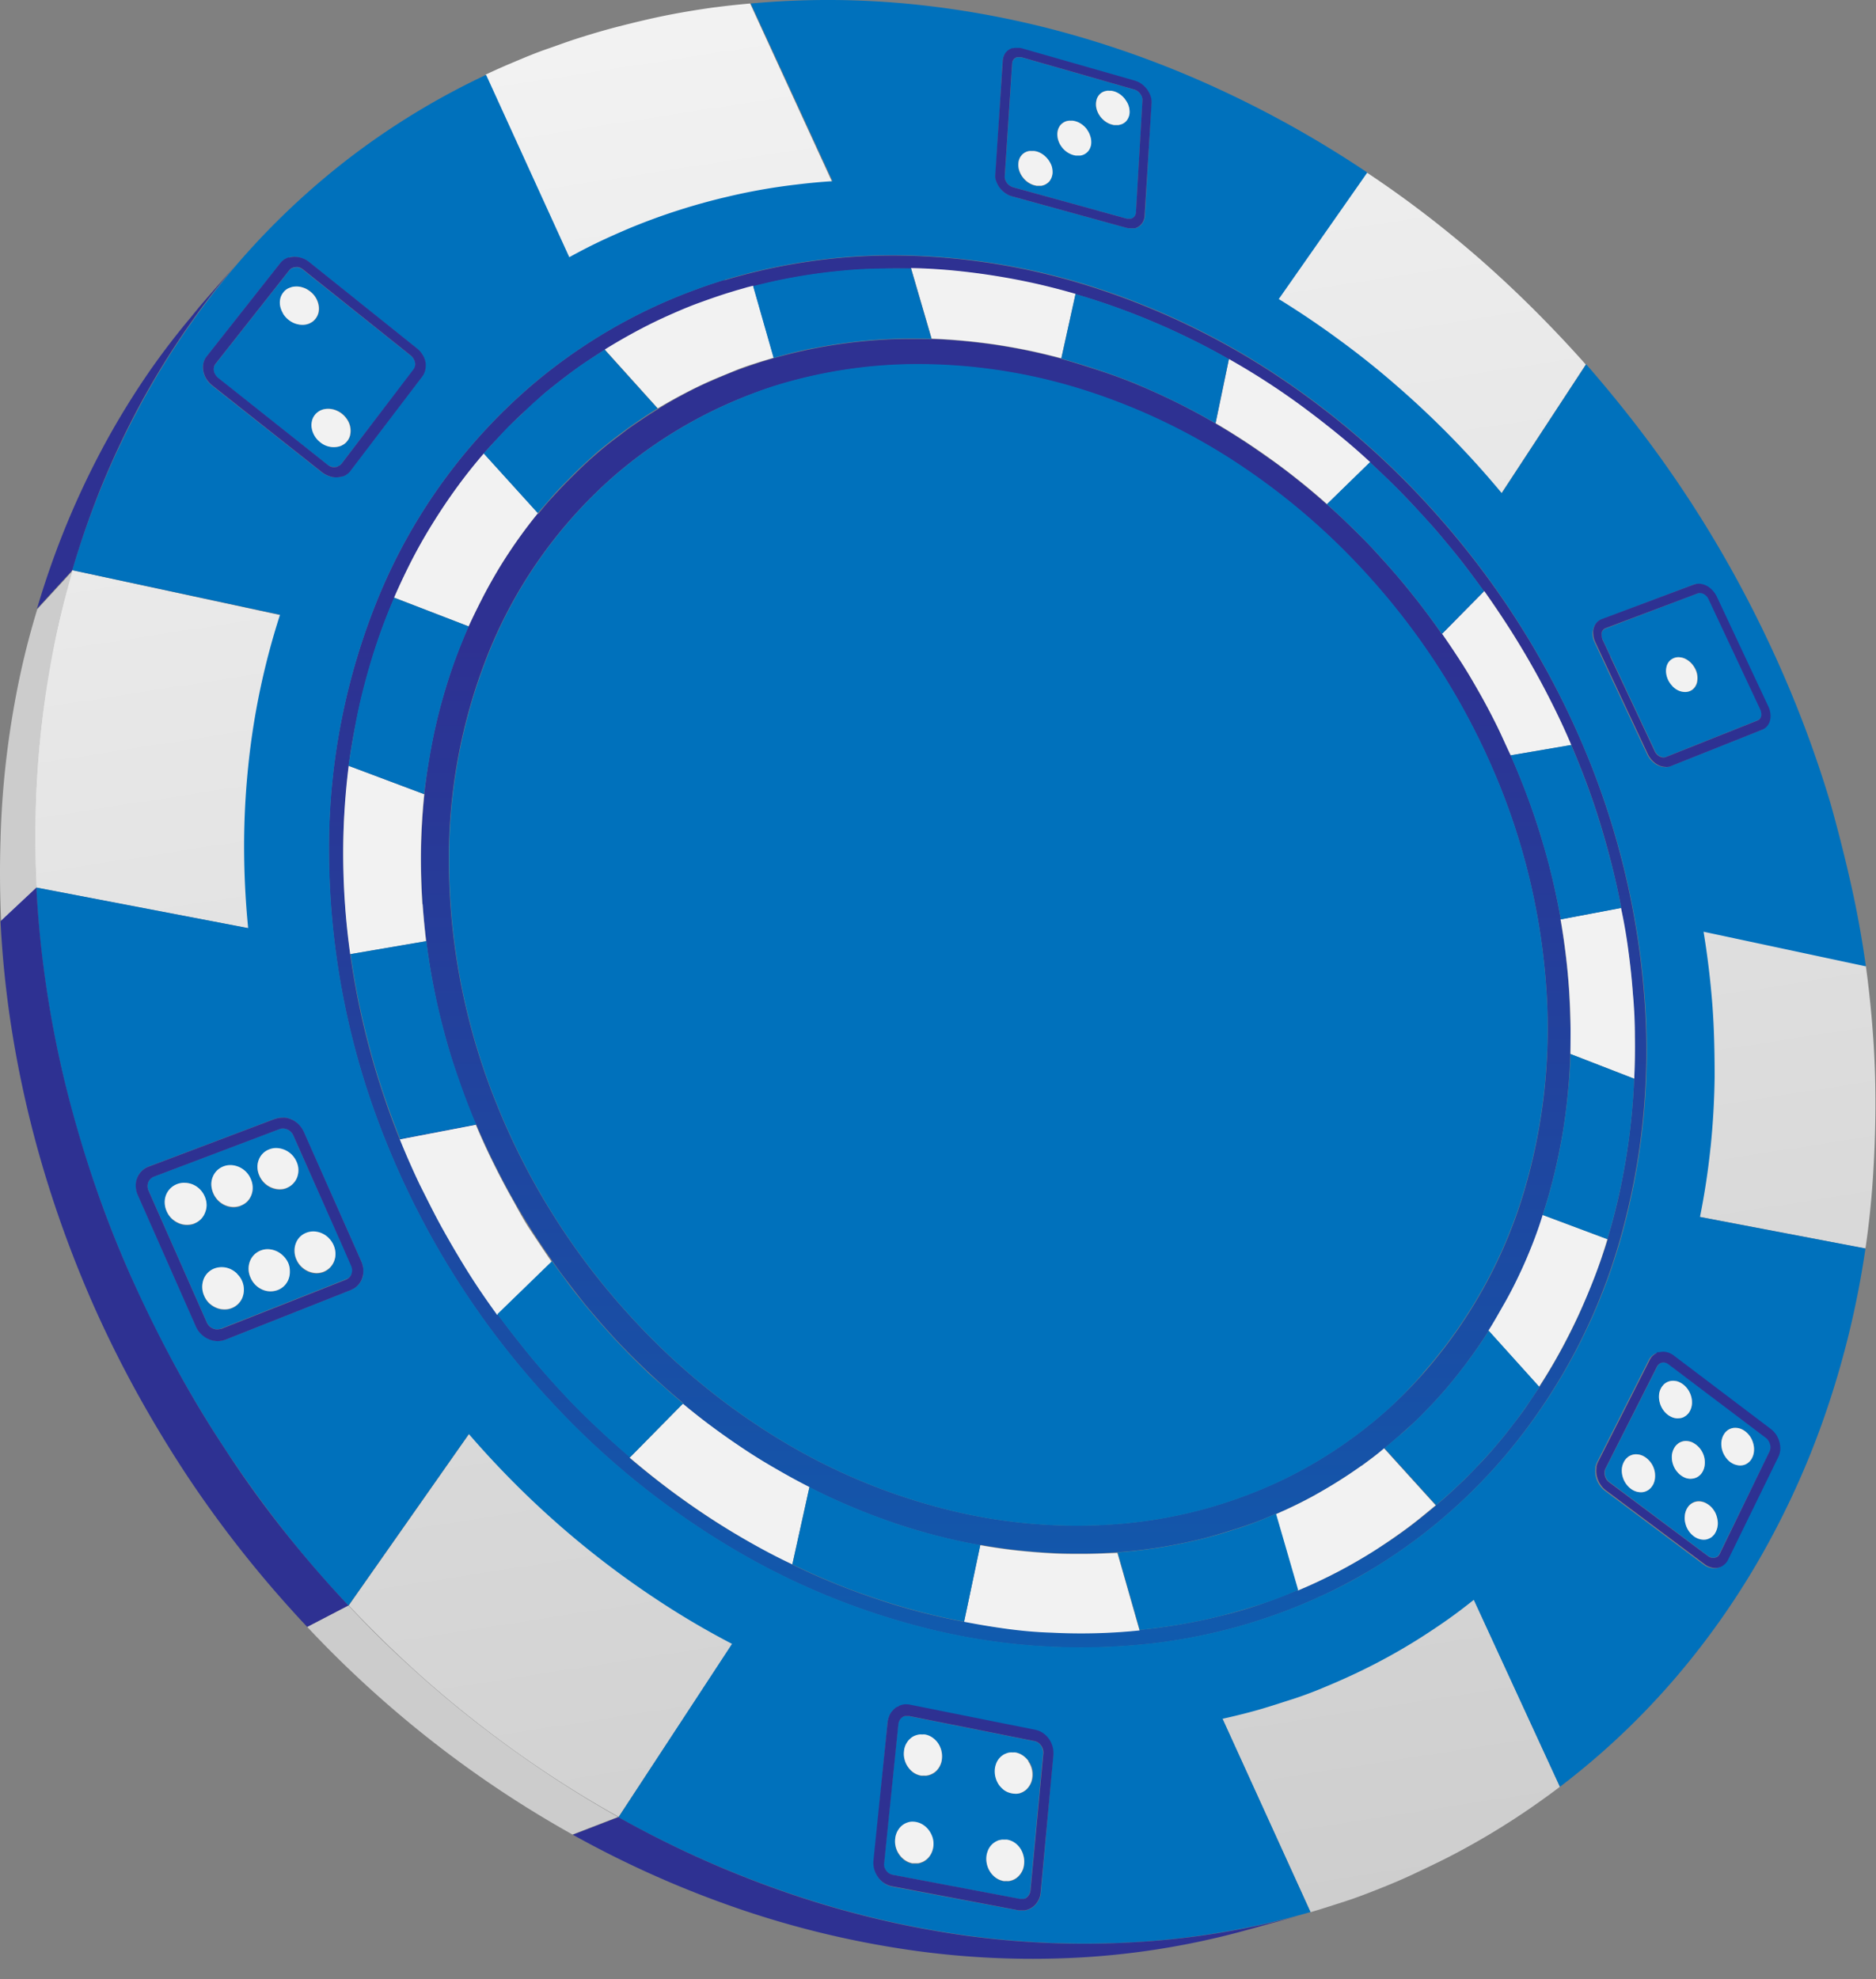<svg xmlns="http://www.w3.org/2000/svg" width="91" height="96" fill="none"><rect width="100%" height="100%" fill="#808080" stroke="none"/><g clip-path="url(#a)"><path d="M71.874 12.641a53.873 53.873 0 0 0-2.724-2.236 51.327 51.327 0 0 0-2.863-2.045l-4.7 6.74 10.888 9.37 4.449-6.788a60.73 60.73 0 0 0-2.455-2.604 57.095 57.095 0 0 0-2.595-2.437Zm18.99 37.683a52.47 52.47 0 0 0-.357-3.477l-8.647-1.858-.086 13.903 8.715 1.663a43.46 43.46 0 0 0 .358-3.368c.076-1.134.118-2.272.125-3.414a46.553 46.553 0 0 0-.107-3.449ZM34.673.354c-.569.079-1.138.167-1.707.27-.57.102-1.135.219-1.704.353a50.85 50.85 0 0 0-1.7.425c-.565.156-1.041.3-1.553.463-.512.163-1.02.354-1.521.527-.502.174-.999.382-1.49.588-.49.205-.973.417-1.449.644l4.424 9.71 12.71-3.813L36.386.17c-.563.05-1.13.11-1.7.184h-.014Zm24.26 82.223 4.638 10.17c.57-.166 1.138-.353 1.7-.534.562-.18 1.117-.4 1.672-.619.555-.22 1.099-.45 1.643-.707.544-.259 1.073-.506 1.61-.779a36.318 36.318 0 0 0 4.188-2.512c.44-.307.866-.615 1.285-.933l-4.574-9.941-12.162 5.855ZM2.599 31.323a45.22 45.22 0 0 0-.597 3.793 47.074 47.074 0 0 0-.287 3.92 48.58 48.58 0 0 0 .04 4.015l11.263 2.154 1.4-15.194L3.5 27.655a49.315 49.315 0 0 0-.902 3.668Zm14.317 46.545a55.479 55.479 0 0 0 3.032 2.993 52.844 52.844 0 0 0 3.22 2.717A53.736 53.736 0 0 0 26.527 86a51.724 51.724 0 0 0 3.483 2.123l6.045-9.198-12.807-10.082-6.331 9.024Z" fill="url(#b)"/><path d="M.896 33.131a44.423 44.423 0 0 0-.598 3.74 42.718 42.718 0 0 0-.272 3.873 48.672 48.672 0 0 0 .032 3.955l1.714-1.63a48.586 48.586 0 0 1-.039-4.016c.043-1.323.136-2.628.286-3.92.15-1.29.358-2.55.598-3.792s.555-2.459.902-3.654l-1.71 1.86a38.46 38.46 0 0 0-.913 3.584Zm25.616 52.87a57.378 57.378 0 0 1-3.358-2.423 53.82 53.82 0 0 1-3.221-2.717 48.097 48.097 0 0 1-3.032-2.993l-2 1.04a52.816 52.816 0 0 0 2.981 2.94 54.25 54.25 0 0 0 3.157 2.664 52.9 52.9 0 0 0 6.732 4.468l2.209-.853a55.101 55.101 0 0 1-3.468-2.126Z" fill="url(#c)"/><path d="M62.443 73.191c.419-.194.834-.403 1.242-.622.408-.22.809-.453 1.206-.708a23.196 23.196 0 0 0 2.28-1.624L69.676 73c-.43.368-.87.722-1.32 1.062-.451.34-.918.661-1.4.965-.472.308-.952.595-1.432.867s-.984.53-1.489.768l-.264.124-.265.12c-.09.039-.18.081-.269.117l-.268.116-1.074-3.7.14-.06.136-.064.14-.06.135-.064h-.003Zm-7.155 5.873c-.69.07-1.389.113-2.09.134-.702.022-1.414 0-2.126-.024a25.938 25.938 0 0 1-2.148-.177 22.677 22.677 0 0 1-2.147-.354l.784-3.715a26.94 26.94 0 0 0 5.018.425 24.293 24.293 0 0 0 5.59-.686c.645-.156 1.274-.354 1.897-.549a16.75 16.75 0 0 0 1.836-.707l1.074 3.7c-.605.255-1.217.485-1.843.708a19.97 19.97 0 0 1-1.897.552 27.186 27.186 0 0 1-3.944.683l-.004.01Zm16.926-14.515c.279-.439.544-.892.79-1.348.248-.456.484-.92.717-1.39.232-.47.422-.945.612-1.415.19-.47.358-.966.522-1.458l3.136 1.175a31.883 31.883 0 0 1-.655 1.857 39.61 39.61 0 0 1-.76 1.822 25.614 25.614 0 0 1-.89 1.769c-.32.577-.659 1.15-1.017 1.715-.168.266-.358.531-.526.79-.168.258-.358.52-.555.774-.197.255-.386.506-.587.757-.2.251-.408.495-.619.74a17.55 17.55 0 0 1-.648.707c-.222.23-.44.46-.665.683-.226.223-.459.438-.691.654-.233.216-.47.421-.716.626l-2.506-2.763c.244-.198.484-.4.716-.608.233-.209.473-.421.716-.64.244-.22.455-.446.677-.676a20.847 20.847 0 0 0 1.281-1.447 23.698 23.698 0 0 0 1.142-1.532c.179-.261.358-.523.522-.792h.004ZM38.43 75.869a36.445 36.445 0 0 1-4.044-2.274 37.905 37.905 0 0 1-3.851-2.894l2.58-2.618c.492.406.987.795 1.485 1.167.5.373 1.006.727 1.522 1.062.511.353 1.03.658 1.553.962.523.304 1.049.59 1.578.86.677.353 1.36.661 2.048.951a29.763 29.763 0 0 0 4.148 1.408c.694.18 1.392.33 2.09.453l-.784 3.715a30.797 30.797 0 0 1-4.191-1.09 35.917 35.917 0 0 1-2.08-.768 32.37 32.37 0 0 1-2.061-.92l.007-.014ZM76.172 51.12c.022-.541.025-1.082 0-1.627-.025-.545-.035-1.086-.075-1.631a32.068 32.068 0 0 0-.404-3.269l2.931-.555c.136.69.255 1.382.358 2.073a35.495 35.495 0 0 1 .315 4.146c.01.69 0 1.38-.029 2.062a32.133 32.133 0 0 1-.79 5.88 28.64 28.64 0 0 1-.509 1.903l-3.139-1.174c.205-.625.387-1.26.544-1.904.158-.64.29-1.284.405-1.938.114-.655.2-1.31.264-1.97.065-.662.111-1.327.13-1.996ZM24.128 63.739a62.96 62.96 0 0 1-1.392-2.045 46.936 46.936 0 0 1-1.253-2.123 35.043 35.043 0 0 1-1.113-2.154c-.347-.74-.67-1.458-.967-2.197l3.687-.707c.24.57.497 1.139.773 1.701.276.563.566 1.125.87 1.677a33.549 33.549 0 0 0 2.043 3.244c.222.322.451.637.688.948.236.312.476.623.716.93.24.308.497.609.758.91a31.635 31.635 0 0 0 1.61 1.751c.277.28.56.555.842.824a37.912 37.912 0 0 0 1.736 1.542l-2.58 2.618a43.595 43.595 0 0 1-2.581-2.395c-.28-.283-.552-.573-.823-.866a37.874 37.874 0 0 1-1.572-1.808 59.5 59.5 0 0 1-.737-.93c-.243-.312-.473-.63-.716-.949l.01.029ZM73.27 36.594a36.217 36.217 0 0 0-2.38-4.464 26.82 26.82 0 0 0-.949-1.415l2.044-2.07c.426.595.834 1.2 1.22 1.808a39.919 39.919 0 0 1 2.115 3.736c.316.637.613 1.273.888 1.92.276.648.537 1.295.777 1.946s.462 1.31.662 1.97c.2.663.386 1.324.551 1.99.165.664.315 1.33.44 1.998l-2.93.555a35.557 35.557 0 0 0-.42-2.016 30.595 30.595 0 0 0-.547-1.999 34.048 34.048 0 0 0-.673-1.985 36.847 36.847 0 0 0-.798-1.956v-.018Zm-56.272 9.69a35.376 35.376 0 0 1-.34-4.62c-.007-.764 0-1.521.057-2.275.058-.753.115-1.5.208-2.24l3.665 1.377a31.27 31.27 0 0 0-.132 1.769 29.419 29.419 0 0 0-.029 1.769c.007.587.032 1.192.072 1.793a34.979 34.979 0 0 0 .537 4.044c.143.746.322 1.493.522 2.235a34.508 34.508 0 0 0 1.525 4.426l-3.687.708a35.536 35.536 0 0 1-.816-2.222 36.37 36.37 0 0 1-.673-2.24 38.03 38.03 0 0 1-.916-4.507l.007-.017Zm47.363-21.817a31.412 31.412 0 0 0-1.3-1.1c-.44-.354-.887-.707-1.338-1.019-.45-.311-.905-.64-1.367-.94a33.426 33.426 0 0 0-1.4-.867l.648-3.114c.602.342 1.198.703 1.79 1.083.592.38 1.17.778 1.736 1.196.573.417 1.136.853 1.69 1.309.55.452 1.098.927 1.635 1.415a45.588 45.588 0 0 1 1.493 1.44c.243.247.486.498.715.753.23.255.476.517.716.782s.465.53.69.803c.226.272.448.541.667.814.218.272.43.548.637.827.207.28.415.56.615.839l-2.043 2.07a41.43 41.43 0 0 0-.609-.85 28.69 28.69 0 0 0-.637-.835c-.218-.276-.44-.552-.666-.824a29.638 29.638 0 0 0-.694-.806c-.236-.266-.48-.531-.716-.79a20.992 20.992 0 0 0-.737-.756 50.88 50.88 0 0 0-.748-.73c-.25-.236-.512-.47-.77-.707l-.007.007Zm-2.498 47.469a22.636 22.636 0 0 1-7.556 1.973c-2.736.223-5.49.007-8.157-.64a29.294 29.294 0 0 1-8.12-3.322 32.845 32.845 0 0 1-7.37-6.014 34.069 34.069 0 0 1-6.586-10.418 31.694 31.694 0 0 1-2.298-11.32 26.834 26.834 0 0 1 1.951-10.614 22.682 22.682 0 0 1 6.006-8.45 22.272 22.272 0 0 1 3.722-2.619 21.797 21.797 0 0 1 4.062-1.765 23.394 23.394 0 0 1 7.567-1.061c2.613.058 5.202.499 7.684 1.309a30.081 30.081 0 0 1 7.32 3.537 33.084 33.084 0 0 1 6.503 5.66 34.125 34.125 0 0 1 5.927 9.365 32.146 32.146 0 0 1 2.477 10.21 27.808 27.808 0 0 1-1.074 10.057 23.48 23.48 0 0 1-4.893 8.809 21.162 21.162 0 0 1-3.336 3.042 21.527 21.527 0 0 1-3.815 2.257l-.014.004Zm-42.746-42.94c.277-.64.574-1.266.891-1.879a27.753 27.753 0 0 1 2.18-3.502c.404-.556.83-1.09 1.281-1.61l2.624 2.894a22.84 22.84 0 0 0-.974 1.28c-.311.44-.605.889-.887 1.348-.283.46-.544.927-.795 1.415-.25.489-.487.966-.716 1.458a23.085 23.085 0 0 0-.766 1.935 30.42 30.42 0 0 0-.612 2.006 27.16 27.16 0 0 0-.458 2.073 31.21 31.21 0 0 0-.308 2.123l-3.665-1.377c.091-.707.21-1.415.358-2.122a31.223 31.223 0 0 1 1.099-4.086 27.67 27.67 0 0 1 .755-1.942l-.007-.015Zm32.363-11.6a30.438 30.438 0 0 0-1.564-.375 29.727 29.727 0 0 0-1.572-.283 26.578 26.578 0 0 0-1.574-.191 26.286 26.286 0 0 0-1.579-.103l-.998-3.424c.669 0 1.335.053 2.004.113.67.06 1.335.145 2 .25a32.494 32.494 0 0 1 5.877 1.503 34.925 34.925 0 0 1 5.538 2.541l-.648 3.114a31.367 31.367 0 0 0-3.68-1.837 23.924 23.924 0 0 0-1.89-.707c-.633-.205-1.274-.414-1.914-.587v-.014Zm-22.14-.404a26.002 26.002 0 0 1 2.985-1.606 25.486 25.486 0 0 1 3.124-1.181l.268-.082.272-.078.272-.077.276-.071a24.786 24.786 0 0 1 1.882-.418 32.255 32.255 0 0 1 1.912-.283 29.418 29.418 0 0 1 3.862-.163l.998 3.425a29.593 29.593 0 0 0-1.94 0 25.207 25.207 0 0 0-3.837.46c-.633.127-1.26.28-1.882.456l-.14.043-.143.042-.143.043-.143.042c-.437.142-.87.29-1.303.453-.433.163-.855.354-1.278.534-.422.18-.837.393-1.249.612-.412.22-.823.45-1.224.708a23.01 23.01 0 0 0-.798.513c-.262.177-.53.353-.788.552-.257.198-.515.385-.77.587a19.884 19.884 0 0 0-1.467 1.288c-.225.226-.465.456-.69.69-.226.233-.448.473-.663.707-.214.233-.425.492-.63.743l-2.634-2.937c.211-.244.43-.484.648-.707.218-.223.447-.474.677-.707.229-.234.461-.457.715-.68.255-.223.484-.438.716-.654.233-.216.501-.421.755-.623a23.43 23.43 0 0 1 1.557-1.139c.265-.177.53-.354.799-.52l.003.028Zm5.8-3.42c-.837.259-1.662.557-2.476.894a26.032 26.032 0 0 0-6.908 4.252 27.17 27.17 0 0 0-7.337 10.097 32.096 32.096 0 0 0-2.462 12.775 37.904 37.904 0 0 0 2.727 13.694 40.787 40.787 0 0 0 7.974 12.626 39.173 39.173 0 0 0 8.948 7.245 35.037 35.037 0 0 0 9.832 3.948 30.71 30.71 0 0 0 9.84.675 27.018 27.018 0 0 0 9.047-2.476c.8-.382 1.58-.803 2.341-1.263a26.094 26.094 0 0 0 4.26-3.244 26.307 26.307 0 0 0 1.896-1.97 28.256 28.256 0 0 0 5.727-10.589 33.52 33.52 0 0 0 1.202-11.992 38.575 38.575 0 0 0-2.967-12.099 40.966 40.966 0 0 0-7.03-11.108 39.778 39.778 0 0 0-7.705-6.743 36.088 36.088 0 0 0-8.687-4.245 32.166 32.166 0 0 0-9.155-1.641 28.314 28.314 0 0 0-9.063 1.188" fill="url(#d)"/><path d="M36.132 70.312a36.777 36.777 0 0 1-1.52-1.061 29.78 29.78 0 0 1-1.486-1.168l-2.58 2.618c.622.53 1.254 1.038 1.896 1.521a39.69 39.69 0 0 0 1.954 1.373c.663.435 1.325.838 1.998 1.22.672.382 1.352.74 2.04 1.061l.83-3.75a31.232 31.232 0 0 1-1.578-.86 26.465 26.465 0 0 1-1.554-.954Zm16.436 5.059c-.551 0-1.106 0-1.661-.036a33.758 33.758 0 0 1-1.675-.141 25.103 25.103 0 0 1-1.682-.248l-.784 3.715c.716.139 1.432.257 2.147.353a20.61 20.61 0 0 0 2.148.177 27.847 27.847 0 0 0 4.216-.11l-1.074-3.76c-.537.021-1.084.046-1.635.05Zm11.81-50.921 2.088-2.034A32.16 32.16 0 0 0 64.83 21a48.045 48.045 0 0 0-1.69-1.308 35.258 35.258 0 0 0-3.526-2.278l-.647 3.112a34.695 34.695 0 0 1 4.105 2.827c.44.354.87.715 1.296 1.097h.01ZM24.723 57.934a39.358 39.358 0 0 1-.87-1.677 32.78 32.78 0 0 1-.773-1.702l-3.686.708c.298.738.62 1.47.966 2.197.358.707.716 1.443 1.113 2.154.397.711.809 1.415 1.253 2.123.444.707.905 1.372 1.392 2.044l2.642-2.575c-.358-.527-.716-1.062-1.074-1.603-.358-.541-.644-1.118-.963-1.67Zm41.318 13.16c-.38.27-.766.529-1.16.774-.397.248-.798.481-1.206.708a19.4 19.4 0 0 1-1.242.623l-.136.063-.14.06-.136.064-.14.06 1.074 3.7.269-.116c.09-.036.179-.078.268-.117l.265-.12.265-.124a23.591 23.591 0 0 0 1.489-.768c.487-.272.966-.559 1.432-.867a30.08 30.08 0 0 0 1.378-.962c.45-.336.89-.707 1.32-1.061l-2.505-2.763c-.33.294-.705.566-1.085.846h-.01Zm-45.552-27.24c-.04-.602-.065-1.2-.072-1.794-.007-.594 0-1.185.029-1.769.029-.583.071-1.174.132-1.769l-3.665-1.376a34.286 34.286 0 0 0-.265 4.514 35.306 35.306 0 0 0 .34 4.62l3.68-.63a43.24 43.24 0 0 1-.169-1.8l-.01.004ZM48.344 16.72c.526.081 1.049.173 1.572.283.522.11 1.045.237 1.564.375l.694-3.124a33.35 33.35 0 0 0-1.98-.51 33.085 33.085 0 0 0-3.997-.629 27.246 27.246 0 0 0-2.005-.113l1 3.424c.525.018 1.051.053 1.578.103.526.05 1.048.113 1.574.19Zm25.974 43.665c-.19.481-.394.959-.612 1.415a18.9 18.9 0 0 1-.716 1.39c-.264.457-.511.91-.79 1.348l2.455 2.724c.365-.559.706-1.13 1.023-1.712a30.18 30.18 0 0 0 .892-1.769c.272-.59.527-1.193.766-1.811.238-.618.45-1.24.633-1.868l-3.139-1.174c-.15.491-.322.98-.512 1.457ZM73.28 36.637l2.939-.502a32.551 32.551 0 0 0-.888-1.921 39.92 39.92 0 0 0-2.115-3.736 50.112 50.112 0 0 0-1.22-1.808l-2.044 2.07c.329.474.648.951.948 1.415.3.463.594.972.873 1.464.28.492.54.987.791 1.49.251.502.477 1.036.716 1.528Zm6.024 13.62c0-.689-.032-1.38-.097-2.073-.05-.69-.125-1.383-.218-2.073a24.594 24.594 0 0 0-.358-2.073l-2.931.555c.096.545.175 1.09.243 1.634a31.483 31.483 0 0 1 .236 3.266c.011.544 0 1.086 0 1.627l3.093 1.2a32.94 32.94 0 0 0 .032-2.063ZM23.437 28.932c.25-.478.515-.948.795-1.415a24.24 24.24 0 0 1 1.861-2.628l-2.624-2.895a25.003 25.003 0 0 0-1.281 1.61 27.488 27.488 0 0 0-1.153 1.709 24.758 24.758 0 0 0-1.027 1.793 32.44 32.44 0 0 0-.891 1.879l3.615 1.394c.218-.481.454-.955.705-1.447Zm9.696-9.814c.411-.219.827-.42 1.25-.612.421-.19.847-.353 1.277-.534.43-.18.866-.311 1.303-.453l.143-.042.143-.043.143-.042.14-.042-.999-3.492-.276.07-.271.079-.272.077-.269.082c-.533.162-1.074.354-1.578.537-.505.184-1.035.414-1.546.644a22.94 22.94 0 0 0-1.51.75 27.84 27.84 0 0 0-1.476.856l2.57 2.852c.405-.237.813-.47 1.228-.687Z" fill="url(#e)"/><path d="M80.854 66.106a.364.364 0 0 0-.294 0l-.05.028-.043.035-.039.043-.032.053-2.506 4.952a.432.432 0 0 0-.046.174.6.6 0 0 0 .093.354.592.592 0 0 0 .129.137l4.789 3.588a.565.565 0 0 0 .1.056.36.36 0 0 0 .293 0l.05-.028.043-.039a.53.53 0 0 0 .068-.1l2.445-4.98a.5.5 0 0 0 .021-.347.514.514 0 0 0-.075-.17.513.513 0 0 0-.125-.137l-4.724-3.56a.397.397 0 0 0-.097-.06Zm-.655 5.883a.708.708 0 0 1-.064.102.566.566 0 0 1-.161.163.644.644 0 0 1-.472.113.703.703 0 0 1-.201-.053.892.892 0 0 1-.194-.11 1.12 1.12 0 0 1-.433-.955.888.888 0 0 1 .154-.435.96.96 0 0 1 .075-.088l.086-.075a.682.682 0 0 1 .276-.11.797.797 0 0 1 .594.17 1.111 1.111 0 0 1 .394.59c.03.117.04.236.032.355a.881.881 0 0 1-.086.333Zm3.393-2.36a.867.867 0 0 1 .132-.191l.083-.07a.657.657 0 0 1 .272-.11.88.88 0 0 1 .193 0 .679.679 0 0 1 .197.053.932.932 0 0 1 .19.11 1.099 1.099 0 0 1 .39.594c.032.115.044.234.035.353a.86.86 0 0 1-.146.432.603.603 0 0 1-.072.088l-.082.071-.093.057a.65.65 0 0 1-.373.053 1.013 1.013 0 0 1-.196-.053 1.08 1.08 0 0 1-.194-.11 1.031 1.031 0 0 1-.243-.269 1.112 1.112 0 0 1-.183-.679.936.936 0 0 1 .086-.329h.004Zm-.694 3.368a1.092 1.092 0 0 1 .394.594c.031.115.043.235.035.354a.917.917 0 0 1-.15.435.454.454 0 0 1-.075.089.542.542 0 0 1-.176.127.649.649 0 0 1-.182.06.695.695 0 0 1-.194 0 .856.856 0 0 1-.394-.166 1.099 1.099 0 0 1-.393-.595.995.995 0 0 1-.036-.353.855.855 0 0 1 .15-.457.45.45 0 0 1 .076-.088.658.658 0 0 1 .175-.127.644.644 0 0 1 .376-.057.86.86 0 0 1 .2.056.913.913 0 0 1 .19.128h.004Zm-.63-2.933a.99.99 0 0 1 .25.265 1.079 1.079 0 0 1 .179.68.897.897 0 0 1-.086.332.964.964 0 0 1-.06.103.931.931 0 0 1-.158.159.642.642 0 0 1-.469.11.721.721 0 0 1-.2-.053 1.106 1.106 0 0 1-.194-.114 1.164 1.164 0 0 1-.247-.265 1.133 1.133 0 0 1-.182-.683.888.888 0 0 1 .154-.435.582.582 0 0 1 .075-.088l.082-.071a.64.64 0 0 1 .469-.11c.068.01.134.028.197.053a.97.97 0 0 1 .186.117h.004Zm-1.013-3.085a.653.653 0 0 1 .197.053 1.03 1.03 0 0 1 .44.379c.065.1.115.21.147.325.031.115.044.235.035.354a.857.857 0 0 1-.15.432.43.43 0 0 1-.075.085.381.381 0 0 1-.082.07l-.093.057a.638.638 0 0 1-.183.053.591.591 0 0 1-.193 0 .68.68 0 0 1-.197-.053.964.964 0 0 1-.193-.11 1.105 1.105 0 0 1-.394-.598 1.048 1.048 0 0 1-.036-.353.786.786 0 0 1 .09-.326.692.692 0 0 1 .06-.102l.076-.089a.567.567 0 0 1 .086-.07.649.649 0 0 1 .462-.106h.003ZM48.842 8.873c.037.05.081.093.132.128a.576.576 0 0 0 .161.081l5.527 1.525h.218a.303.303 0 0 0 .09-.046.244.244 0 0 0 .067-.067.264.264 0 0 0 .047-.089.257.257 0 0 0 .021-.106l.315-5.42a.472.472 0 0 0-.021-.173.654.654 0 0 0-.211-.283.567.567 0 0 0-.161-.078L49.55 2.778h-.222a.387.387 0 0 0-.158.106.352.352 0 0 0-.05.089.48.48 0 0 0-.021.102l-.358 5.466c-.006.06.002.12.021.177a.564.564 0 0 0 .079.155Zm4.356-4.075a.624.624 0 0 1 .225-.297.628.628 0 0 1 .172-.078l.097-.021a.514.514 0 0 1 .103 0h.111l.111.025c.114.032.22.085.315.155a1.146 1.146 0 0 1 .408.552.95.95 0 0 1 .047.333.595.595 0 0 1-.043.201.642.642 0 0 1-.09.17.562.562 0 0 1-.304.205l-.1.025h-.214a.98.98 0 0 1-.426-.177 1.148 1.148 0 0 1-.409-.552.889.889 0 0 1-.003-.541Zm-1.872 1.458a.774.774 0 0 1 .093-.17.596.596 0 0 1 .14-.128.569.569 0 0 1 .375-.102.546.546 0 0 1 .222.025c.114.031.22.083.315.152.096.07.18.153.25.247s.123.198.158.308a.899.899 0 0 1 .047.336.66.66 0 0 1-.136.375.58.58 0 0 1-.136.127.567.567 0 0 1-.269.103h-.214l-.115-.025a.996.996 0 0 1-.315-.152 1.036 1.036 0 0 1-.25-.247 1.058 1.058 0 0 1-.162-.308.98.98 0 0 1-.046-.354.907.907 0 0 1 .043-.187Zm-1.89 1.471a.558.558 0 0 1 .093-.17.542.542 0 0 1 .14-.13.59.59 0 0 1 .272-.103h.218l.115.021a.985.985 0 0 1 .318.156c.096.07.18.153.25.247.069.095.123.199.162.308a1 1 0 0 1 .046.354.75.75 0 0 1-.14.378.596.596 0 0 1-.139.128.649.649 0 0 1-.272.106h-.218l-.115-.025a1.054 1.054 0 0 1-.569-.403 1.014 1.014 0 0 1-.16-.308.895.895 0 0 1-.044-.336.657.657 0 0 1 .043-.223ZM16.01 22.607c.039.018.08.03.122.038.04.007.081.007.122 0 .04 0 .08-.006.118-.017l.057-.025.054-.028a.506.506 0 0 0 .046-.043l.043-.046 3.497-4.56a.397.397 0 0 0 .072-.159.5.5 0 0 0-.072-.357.59.59 0 0 0-.132-.152L14.7 13.087a.454.454 0 0 0-.114-.075.382.382 0 0 0-.244-.042.408.408 0 0 0-.114.018l-.057.02a.257.257 0 0 0-.054.03l-.05.038-.04.043-3.579 4.542a.41.41 0 0 0-.075.166.51.51 0 0 0 .072.361c.035.06.08.113.136.156l5.311 4.206a.762.762 0 0 0 .118.056Zm-1.073-6.888a.936.936 0 0 1-.466.01 1.026 1.026 0 0 1-.236-.077 1.162 1.162 0 0 1-.49-.443 1.16 1.16 0 0 1-.136-.353.944.944 0 0 1 0-.354.735.735 0 0 1 .146-.312.466.466 0 0 1 .08-.088.612.612 0 0 1 .196-.13l.107-.04a.838.838 0 0 1 .23-.035.933.933 0 0 1 .24.021c.08.02.16.046.236.081a1.222 1.222 0 0 1 .487.439c.065.11.111.229.135.354a.87.87 0 0 1 0 .354.773.773 0 0 1-.225.4.611.611 0 0 1-.093.074l-.1.056a.591.591 0 0 1-.122.043h.01Zm.612 5.724a1.097 1.097 0 0 1-.405-.651.84.84 0 0 1 .143-.669.463.463 0 0 1 .08-.088.94.94 0 0 1 .193-.134l.11-.043a.965.965 0 0 1 .466-.014c.083.017.163.044.24.081.08.037.156.083.225.138.104.084.194.184.265.297a.987.987 0 0 1 .136.354.89.89 0 0 1 0 .354.732.732 0 0 1-.143.318.713.713 0 0 1-.172.163l-.1.056a.82.82 0 0 1-.34.081.928.928 0 0 1-.24-.02 1.022 1.022 0 0 1-.237-.078 1.266 1.266 0 0 1-.232-.145h.01Zm62.578 10.4 1.768 3.76.386.825c.025.057.06.108.104.152a.476.476 0 0 0 .286.149.308.308 0 0 0 .15-.021l4.442-1.77a.308.308 0 0 0 .118-.08.408.408 0 0 0 .065-.131.395.395 0 0 0 0-.16.529.529 0 0 0-.05-.173l-2.506-5.342a.545.545 0 0 0-.232-.251.49.49 0 0 0-.15-.046c-.05-.007-.1 0-.147.018l-4.478 1.712a.314.314 0 0 0-.19.212.473.473 0 0 0 0 .16c.008.06.025.118.05.173l.384.813Zm2.73.492a.587.587 0 0 1 .648-.453c.102.01.2.04.29.089a1.108 1.108 0 0 1 .461.495.97.97 0 0 1 .073.64.662.662 0 0 1-.13.255.54.54 0 0 1-.228.163.601.601 0 0 1-.287.035.777.777 0 0 1-.293-.088 1.061 1.061 0 0 1-.458-.492.996.996 0 0 1-.097-.336.872.872 0 0 1 .01-.308h.011ZM50.493 84.668a.555.555 0 0 0-.136-.139.54.54 0 0 0-.18-.077l-6.084-1.217h-.208l-.061.021a.453.453 0 0 0-.23.258.473.473 0 0 0-.028.128l-.683 6.686a.577.577 0 0 0 0 .209.546.546 0 0 0 .085.183.5.5 0 0 0 .326.216l6.167 1.168h.2l.061-.025a.487.487 0 0 0 .225-.265.472.472 0 0 0 .03-.128l.619-6.63a.667.667 0 0 0-.104-.388Zm-5.218 4.896c-.01.084-.03.167-.058.247a.85.85 0 0 1-.107.212.787.787 0 0 1-.15.174.984.984 0 0 1-.19.127l-.122.046a.693.693 0 0 1-.129.028h-.268a.99.99 0 0 1-.358-.152 1.133 1.133 0 0 1-.44-.626 1.095 1.095 0 0 1-.032-.407.957.957 0 0 1 .164-.46.856.856 0 0 1 .59-.367.952.952 0 0 1 .623.166c.107.073.199.164.272.269a1.164 1.164 0 0 1 .204.743Zm.422-4.246a.87.87 0 0 1-.054.245.91.91 0 0 1-.258.382.82.82 0 0 1-.19.12.858.858 0 0 1-.247.074.813.813 0 0 1-.132 0 .965.965 0 0 1-.136 0 .973.973 0 0 1-.358-.145 1.087 1.087 0 0 1-.268-.272 1.055 1.055 0 0 1-.165-.354 1.048 1.048 0 0 1-.032-.4.922.922 0 0 1 .161-.456.77.77 0 0 1 .15-.17.724.724 0 0 1 .308-.166.719.719 0 0 1 .126-.029.858.858 0 0 1 .136 0 .93.93 0 0 1 .14 0 .89.89 0 0 1 .357.149c.106.073.199.164.272.269.074.109.13.228.165.354.029.124.038.252.025.378v.021Zm3.987 5.095c-.007.085-.024.17-.05.25a.983.983 0 0 1-.258.386.784.784 0 0 1-.43.198.524.524 0 0 1-.128 0 .595.595 0 0 1-.136 0 .928.928 0 0 1-.358-.148 1.107 1.107 0 0 1-.433-.623 1.048 1.048 0 0 1-.036-.4.892.892 0 0 1 .054-.247.855.855 0 0 1 .44-.51.69.69 0 0 1 .118-.049l.129-.025a.813.813 0 0 1 .132 0 .965.965 0 0 1 .136 0c.129.023.25.072.358.145.106.072.197.164.269.27a1.07 1.07 0 0 1 .193.732v.02Zm.358-3.984a.986.986 0 0 1-.254.382 1.018 1.018 0 0 1-.183.12l-.118.047a.723.723 0 0 1-.258.024.856.856 0 0 1-.132-.017.934.934 0 0 1-.358-.145 1.201 1.201 0 0 1-.268-.27 1.17 1.17 0 0 1-.197-.75 1.02 1.02 0 0 1 .157-.456.858.858 0 0 1 .333-.29l.118-.046a.784.784 0 0 1 .126-.024.813.813 0 0 1 .132 0 .882.882 0 0 1 .136 0c.129.023.25.074.358.148a1.114 1.114 0 0 1 .463.745c.025.173.009.35-.048.515l-.007.017ZM16.59 60.346 14.7 56.13l-.47-1.061a.648.648 0 0 0-.118-.173.557.557 0 0 0-.365-.166.48.48 0 0 0-.197.031l-6.084 2.303a.495.495 0 0 0-.276.273.536.536 0 0 0-.032.198c0 .07.015.14.043.205l2.828 6.396a.559.559 0 0 0 .297.294.535.535 0 0 0 .197.046c.07 0 .138-.012.204-.036l6.084-2.402a.517.517 0 0 0 .161-.11.426.426 0 0 0 .1-.162.586.586 0 0 0 .033-.195.618.618 0 0 0-.05-.205l-.466-1.019Zm-7.16-.98a1.026 1.026 0 0 1-.773-.028 1.175 1.175 0 0 1-.332-.227 1.11 1.11 0 0 1-.236-.353 1.052 1.052 0 0 1-.09-.4.942.942 0 0 1 .273-.694c.091-.09.2-.162.321-.208a.98.98 0 0 1 .38-.085c.132.006.262.037.383.092a1.096 1.096 0 0 1 .566.58c.055.125.085.26.089.396a.97.97 0 0 1-.265.694.941.941 0 0 1-.315.212v.021Zm2.338 3.56a.985.985 0 0 1-.2.317.93.93 0 0 1-.716.28.974.974 0 0 1-.383-.089 1.144 1.144 0 0 1-.333-.222 1.112 1.112 0 0 1-.236-.354 1.076 1.076 0 0 1-.029-.782.91.91 0 0 1 .526-.534 1.026 1.026 0 0 1 .773.025c.124.057.236.135.333.23.203.194.32.46.326.739.002.125-.018.25-.061.368v.021Zm-.093-4.423a.977.977 0 0 1-.766-.028 1.071 1.071 0 0 1-.33-.227 1.15 1.15 0 0 1-.236-.353 1.143 1.143 0 0 1-.092-.397.94.94 0 0 1 .264-.69.932.932 0 0 1 .713-.268 1.085 1.085 0 0 1 .937.672c.055.124.086.257.09.392a.937.937 0 0 1-.258.69.886.886 0 0 1-.322.188v.021Zm2.323 3.538a.887.887 0 0 1-.516.527.986.986 0 0 1-.77-.021 1.096 1.096 0 0 1-.562-.58 1.026 1.026 0 0 1-.032-.778.893.893 0 0 1 .523-.532.918.918 0 0 1 .387-.063 1.084 1.084 0 0 1 .938.672c.058.123.09.257.093.393a.944.944 0 0 1-.075.367l.014.015Zm-.1-4.398a.953.953 0 0 1-.383.06 1.084 1.084 0 0 1-.938-.672 1.027 1.027 0 0 1-.09-.392.922.922 0 0 1 .261-.669.871.871 0 0 1 .316-.202.89.89 0 0 1 .383-.06 1.096 1.096 0 0 1 .934.654c.058.124.09.258.093.394a1 1 0 0 1-.061.353.896.896 0 0 1-.2.311.888.888 0 0 1-.315.21v.013Zm2.312 3.538a.937.937 0 0 1-.197.315.93.93 0 0 1-.315.212.958.958 0 0 1-.759-.028 1.096 1.096 0 0 1-.558-.563 1.002 1.002 0 0 1-.093-.396.935.935 0 0 1 .254-.693.874.874 0 0 1 .315-.209.96.96 0 0 1 .762.028 1.086 1.086 0 0 1 .558.58c.057.124.088.258.094.393a1.01 1.01 0 0 1-.061.336v.025Zm66.762-5.497c.119-1.14.186-2.29.2-3.453 0-1.157-.021-2.328-.11-3.503a41.425 41.425 0 0 0-.427-3.537l7.874 1.68a47.96 47.96 0 0 0-.715-3.948 77.023 77.023 0 0 0-1.006-3.976 55.84 55.84 0 0 0-3.014-7.843 57.948 57.948 0 0 0-1.89-3.662 56.424 56.424 0 0 0-4.438-6.721 63.87 63.87 0 0 0-2.505-3.053l-4.095 6.251a44.527 44.527 0 0 0-5.078-5.193 41.012 41.012 0 0 0-2.796-2.236 42.301 42.301 0 0 0-2.942-1.985l4.295-6.137a51.987 51.987 0 0 0-6.93-3.92 48.465 48.465 0 0 0-7.38-2.763A45.065 45.065 0 0 0 44.312.21a41.166 41.166 0 0 0-7.896-.04l3.97 8.618c-.573.036-1.146.089-1.719.16a28.767 28.767 0 0 0-3.425.605 30.439 30.439 0 0 0-4.757 1.538c-.49.21-.98.425-1.46.655-.48.23-.948.474-1.41.729L23.58 3.63a36.222 36.222 0 0 0-6.74 4.114 36.762 36.762 0 0 0-5.69 5.483 38.684 38.684 0 0 0-4.492 6.704 41.373 41.373 0 0 0-3.157 7.723l10.083 2.161a35.68 35.68 0 0 0-1.54 7.32 37.938 37.938 0 0 0-.203 3.891c0 1.316.064 2.65.197 3.99l-10.276-1.97c.074 1.535.224 3.081.45 4.638a54.05 54.05 0 0 0 .903 4.701 54.15 54.15 0 0 0 1.363 4.727 57.552 57.552 0 0 0 1.833 4.719 59.053 59.053 0 0 0 2.18 4.419 57.176 57.176 0 0 0 2.505 4.156 61.477 61.477 0 0 0 2.817 3.892 49.608 49.608 0 0 0 3.092 3.576l5.838-8.32a45.294 45.294 0 0 0 2.895 3.053 43.846 43.846 0 0 0 6.421 5.105 39.61 39.61 0 0 0 3.45 2.02l-5.511 8.415a50.262 50.262 0 0 0 8.325 3.697 46.245 46.245 0 0 0 8.55 2.031 42.24 42.24 0 0 0 8.5.304 38.921 38.921 0 0 0 8.197-1.44l-4.266-9.374c.58-.128 1.156-.27 1.728-.432.573-.163 1.139-.354 1.7-.53a19.863 19.863 0 0 0 1.668-.634 31.46 31.46 0 0 0 1.636-.736 29.001 29.001 0 0 0 2.86-1.592c.454-.29.895-.583 1.331-.891.437-.308.852-.626 1.264-.955l4.177 9.07a36.354 36.354 0 0 0 5.67-5.363 38.09 38.09 0 0 0 4.344-6.286 40.749 40.749 0 0 0 3.042-6.977 44.14 44.14 0 0 0 1.765-7.485l-8.028-1.528c.222-1.1.394-2.23.512-3.368v.025Zm-5.705-25.1a.88.88 0 0 1 .05-.173.728.728 0 0 1 .14-.216.61.61 0 0 1 .218-.142l4.463-1.69a.68.68 0 0 1 .304-.036.913.913 0 0 1 .308.095c.103.055.196.127.275.213.085.09.156.193.212.304l2.505 5.338c.053.112.087.231.1.354a.838.838 0 0 1-.021.329.704.704 0 0 1-.136.269.597.597 0 0 1-.24.173l-4.438 1.769a.492.492 0 0 1-.261.035.851.851 0 0 1-.444-.149 1.213 1.213 0 0 1-.297-.286 1.225 1.225 0 0 1-.111-.19l-2.541-5.417a1.087 1.087 0 0 1-.076-.205 1.25 1.25 0 0 1-.028-.198c0-.068.006-.135.018-.202v.025ZM48.634 2.969a.827.827 0 0 1 .047-.216.57.57 0 0 1 .1-.177.584.584 0 0 1 .147-.134.72.72 0 0 1 .286-.106.623.623 0 0 1 .115 0h.118a.83.83 0 0 1 .121.025l5.47 1.563a1.12 1.12 0 0 1 .594.425c.073.1.13.209.171.325a.976.976 0 0 1 .047.354l-.312 5.42a.728.728 0 0 1-.14.4.658.658 0 0 1-.321.226h-.047a.394.394 0 0 1-.09 0 .446.446 0 0 1-.096 0h-.1l-.104-.025-5.53-1.521-.118-.04a1.148 1.148 0 0 1-.318-.2 1.097 1.097 0 0 1-.297-.4 1.054 1.054 0 0 1-.08-.234.897.897 0 0 1 0-.24l.337-5.445ZM10.287 18.705a1.325 1.325 0 0 1-.283-.319 1.128 1.128 0 0 1-.143-.371.944.944 0 0 1 0-.375.806.806 0 0 1 .158-.336l3.579-4.54c.027-.031.055-.062.086-.091l.097-.078.11-.057a.925.925 0 0 1 .358-.081 1.205 1.205 0 0 1 .505.11c.084.04.164.09.236.148l5.215 4.178a1.1 1.1 0 0 1 .204.205c.056.073.104.151.143.234.035.08.061.165.079.251.01.085.01.17 0 .255a.61.61 0 0 1-.018.113.638.638 0 0 1-.032.11.685.685 0 0 1-.111.201l-3.483 4.575a.45.45 0 0 1-.075.088.584.584 0 0 1-.09.074.645.645 0 0 1-.096.064l-.104.046h-.043a.921.921 0 0 1-.24.042 1.095 1.095 0 0 1-.505-.106 1.217 1.217 0 0 1-.239-.148l-5.308-4.192Zm7.316 43.184a1.151 1.151 0 0 1-.075.212.966.966 0 0 1-.34.379l-.158.08-6.084 2.41a1.09 1.09 0 0 1-.419.07 1.162 1.162 0 0 1-.759-.336 1.16 1.16 0 0 1-.25-.353l-2.831-6.403a1.103 1.103 0 0 1-.025-.821.979.979 0 0 1 .218-.333c.1-.1.223-.176.358-.222l6.084-2.3c.115-.041.236-.063.358-.064.059-.003.117-.003.176 0 .058.01.116.026.171.046.075.025.147.057.215.096.068.042.133.09.193.141a1.266 1.266 0 0 1 .29.4l2.8 6.29c.03.077.056.156.075.237a.93.93 0 0 1 .021.24.986.986 0 0 1-.018.23Zm32.889 29.886a1.2 1.2 0 0 1-.054.265 1.056 1.056 0 0 1-.272.41 1.05 1.05 0 0 1-.197.131.763.763 0 0 1-.125.05.805.805 0 0 1-.132.032.93.93 0 0 1-.14 0 .978.978 0 0 1-.143 0l-6.174-1.16a.99.99 0 0 1-.358-.156 1.126 1.126 0 0 1-.29-.29 1.296 1.296 0 0 1-.179-.383 1.157 1.157 0 0 1-.032-.431l.658-6.693a1.106 1.106 0 0 1 .13-.407.923.923 0 0 1 .121-.163.954.954 0 0 1 .143-.134l.036-.022.036-.024h.035l.036-.022a.944.944 0 0 1 .265-.074.928.928 0 0 1 .14 0 .63.63 0 0 1 .143.018l6.084 1.22.072.018.064.021.069.029.064.031a1.159 1.159 0 0 1 .569.79c.026.115.033.235.022.353l-.591 6.59Zm22.337-20.96a26.245 26.245 0 0 1-1.896 1.97 26.094 26.094 0 0 1-4.26 3.244c-.76.471-1.541.892-2.34 1.263a27.02 27.02 0 0 1-9.049 2.476 30.71 30.71 0 0 1-9.839-.676 35.034 35.034 0 0 1-9.832-3.948 39.168 39.168 0 0 1-8.947-7.245 40.787 40.787 0 0 1-7.975-12.626 37.904 37.904 0 0 1-2.727-13.694 32.096 32.096 0 0 1 2.462-12.774 27.17 27.17 0 0 1 7.338-10.097 26.442 26.442 0 0 1 4.488-3.081 25.23 25.23 0 0 1 2.401-1.15 26.94 26.94 0 0 1 2.477-.895 28.316 28.316 0 0 1 9.063-1.189c3.118.096 6.205.644 9.162 1.628a36.088 36.088 0 0 1 8.687 4.245 39.779 39.779 0 0 1 7.706 6.743 40.968 40.968 0 0 1 7.036 11.136 38.578 38.578 0 0 1 2.989 12.117 33.525 33.525 0 0 1-1.203 11.992 28.26 28.26 0 0 1-5.74 10.56Zm13.036-1.494c.101.08.19.176.261.283a1.255 1.255 0 0 1 .193.708.96.96 0 0 1-.093.353l-2.448 4.992a.712.712 0 0 1-.143.205l-.09.078-.096.06a.722.722 0 0 1-.194.06.783.783 0 0 1-.415-.056.957.957 0 0 1-.207-.12L77.84 72.3a1.065 1.065 0 0 1-.218-.223 1.23 1.23 0 0 1-.233-.563 1.2 1.2 0 0 1 0-.3v-.075l.022-.07a.414.414 0 0 1 .025-.071.378.378 0 0 1 .028-.067l2.506-4.953c.02-.038.043-.074.068-.11a.632.632 0 0 1 .079-.091l.09-.075.1-.056h.11a.949.949 0 0 1 .172-.025c.06 0 .118.007.175.021a.669.669 0 0 1 .18.06c.06.03.118.065.171.106l4.75 3.513Zm-16.84-2.72a23.479 23.479 0 0 0 4.892-8.809 27.797 27.797 0 0 0 1.074-10.058 32.148 32.148 0 0 0-2.477-10.21 34.127 34.127 0 0 0-5.916-9.353 33.083 33.083 0 0 0-6.503-5.66 30.08 30.08 0 0 0-7.32-3.538 26.677 26.677 0 0 0-7.684-1.309 23.397 23.397 0 0 0-7.566 1.062c-.702.229-1.391.493-2.066.792a21.03 21.03 0 0 0-1.99.987 22.271 22.271 0 0 0-3.722 2.618 22.681 22.681 0 0 0-6.006 8.466 26.835 26.835 0 0 0-1.95 10.613c.065 3.88.844 7.715 2.297 11.32a34.071 34.071 0 0 0 6.586 10.418 32.85 32.85 0 0 0 7.37 6.014 29.297 29.297 0 0 0 8.12 3.322 25.71 25.71 0 0 0 8.158.64 22.636 22.636 0 0 0 7.555-1.973 21.527 21.527 0 0 0 3.815-2.257 21.22 21.22 0 0 0 1.733-1.416 21.71 21.71 0 0 0 1.6-1.659v-.01ZM26.723 24.149c.215-.24.436-.481.662-.708.225-.226.454-.463.69-.69.237-.226.48-.445.716-.661.237-.216.498-.424.752-.626a24.532 24.532 0 0 1 1.557-1.14c.265-.176.53-.353.798-.512l-2.57-2.852c-.268.17-.537.354-.798.52a11.8 11.8 0 0 0-.787.552c-.261.198-.516.386-.77.588-.254.201-.508.406-.755.622-.247.216-.494.432-.716.655-.222.223-.472.449-.716.679-.243.23-.454.467-.676.707-.222.241-.437.482-.648.708l2.624 2.894c.21-.237.426-.485.637-.729v-.007Zm-5.827 12.247c.126-.707.28-1.398.458-2.073a28.74 28.74 0 0 1 .612-2.006c.239-.658.494-1.303.766-1.935l-3.615-1.394a30.35 30.35 0 0 0-.755 1.943 29.2 29.2 0 0 0-.616 2.013 25.351 25.351 0 0 0-.483 2.073c-.125.697-.25 1.415-.358 2.122l3.665 1.376c.088-.707.197-1.411.326-2.112v-.007Zm.67 13.726a33.68 33.68 0 0 1-.523-2.235 27.212 27.212 0 0 1-.358-2.24l-3.68.63c.104.75.233 1.503.387 2.253.154.75.33 1.504.53 2.254s.422 1.496.672 2.24c.251.742.52 1.485.816 2.22l3.687-.707a33.785 33.785 0 0 1-.841-2.2 27.216 27.216 0 0 1-.69-2.208v-.007Zm9.824 16.412a36.111 36.111 0 0 1-1.66-1.684 37.238 37.238 0 0 1-1.55-1.801c-.247-.308-.49-.616-.716-.93-.226-.315-.466-.627-.688-.949l-2.648 2.569c.232.318.465.633.716.948.25.315.486.623.737.93a37.874 37.874 0 0 0 1.571 1.808 32.86 32.86 0 0 0 1.668 1.695c.287.268.573.537.863.799.29.262.58.517.873.768l2.58-2.618a28.558 28.558 0 0 1-.873-.754c-.286-.258-.587-.506-.873-.774v-.007Zm11.99 7.33a30.44 30.44 0 0 1-4.116-1.737l-.83 3.75c.68.332 1.367.636 2.061.92a34.534 34.534 0 0 0 4.177 1.39c.702.184 1.396.336 2.094.466l.784-3.714a27.583 27.583 0 0 1-2.09-.453c-.697-.18-1.39-.384-2.08-.615v-.007Zm16.675.265a22.64 22.64 0 0 1-1.897.548 24.089 24.089 0 0 1-3.947.62l1.073 3.76a31.329 31.329 0 0 0 1.994-.27 25.74 25.74 0 0 0 1.95-.413 32.458 32.458 0 0 0 1.898-.552 17.152 17.152 0 0 0 1.843-.707l-1.074-3.7a17.83 17.83 0 0 1-1.84.72v-.006Zm11.636-8.795c-.179.262-.358.52-.555.775-.196.255-.386.51-.587.757a20.754 20.754 0 0 1-1.281 1.447c-.222.23-.447.456-.676.676-.23.219-.462.431-.716.64-.254.209-.476.41-.716.608L69.665 73c.24-.205.478-.414.716-.626.233-.216.462-.431.691-.654.23-.223.447-.45.666-.683.218-.234.436-.47.648-.708.21-.237.418-.491.619-.739a23.887 23.887 0 0 0 1.142-1.532c.178-.262.357-.523.526-.789l-2.456-2.724c-.171.273-.347.535-.526.796v-.007Zm7.434-11.03c.07-.658.117-1.32.143-1.985l-3.092-1.199c0 .669-.064 1.334-.129 1.995a27.7 27.7 0 0 1-.67 3.91c-.157.64-.34 1.276-.543 1.903l3.135 1.174a30.61 30.61 0 0 0 .891-3.838c.108-.651.204-1.302.265-1.96Zm-4.38-13.726a33.126 33.126 0 0 1 .966 4.015l2.931-.555a31.223 31.223 0 0 0-.44-2 48.056 48.056 0 0 0-.552-1.987 31.814 31.814 0 0 0-.662-1.97 36.111 36.111 0 0 0-.776-1.947l-2.939.503c.287.647.555 1.302.798 1.956.244.655.476 1.32.68 1.985h-.007Zm-8.863-14.692a29.995 29.995 0 0 1 1.453 1.546c.233.269.466.534.695.806.229.273.447.549.665.825a34.788 34.788 0 0 1 1.246 1.684l2.044-2.07c-.2-.28-.408-.559-.616-.838-.207-.28-.422-.552-.637-.828-.215-.276-.44-.545-.666-.814a35.507 35.507 0 0 0-1.406-1.585c-.244-.254-.48-.505-.716-.753s-.49-.492-.741-.732c-.25-.241-.501-.474-.752-.708l-2.086 2.034c.257.23.515.464.77.708.253.244.504.47.747.725Zm-10.601-7.192c.623.262 1.242.548 1.857.853.616.304 1.22.633 1.822.983l.648-3.113a28.722 28.722 0 0 0-1.811-.962 31.92 31.92 0 0 0-1.847-.846 33.788 33.788 0 0 0-3.78-1.348l-.69 3.135c.64.173 1.278.371 1.915.587a28.95 28.95 0 0 1 1.89.704l-.004.007ZM39.41 16.9c.632-.127 1.27-.228 1.911-.304a23.678 23.678 0 0 1 3.866-.156l-.999-3.424c-.644 0-1.292 0-1.936.018-.645.017-1.285.074-1.926.145a26.801 26.801 0 0 0-3.794.7l.995 3.485a20.148 20.148 0 0 1 1.886-.47l-.003.006Z" fill="url(#f)"/><path d="m49.733 92.075-.06.025h-.201l-6.167-1.167a.5.5 0 0 1-.326-.216.547.547 0 0 1-.085-.184.576.576 0 0 1 0-.209l.683-6.686a.472.472 0 0 1 .029-.127.62.62 0 0 1 .053-.11c.024-.03.05-.06.08-.085a.456.456 0 0 1 .096-.064l.06-.02h.209l6.085 1.216a.54.54 0 0 1 .179.078.598.598 0 0 1 .243.524l-.623 6.636a.524.524 0 0 1-.161.329.544.544 0 0 1-.093.064v-.004Zm-6.141-9.314-.036.02h-.036l-.036.026-.036.02c-.052.041-.1.086-.143.135a.929.929 0 0 0-.122.163 1.147 1.147 0 0 0-.128.407l-.684 6.69a1.14 1.14 0 0 0 .032.431c.038.136.099.265.18.382a1.081 1.081 0 0 0 .647.446l6.188 1.175a.978.978 0 0 0 .144 0 .93.93 0 0 0 .14 0 .8.8 0 0 0 .132-.032.76.76 0 0 0 .125-.05c.07-.036.136-.08.197-.13a1.056 1.056 0 0 0 .272-.41 1.28 1.28 0 0 0 .053-.266l.616-6.623a1.232 1.232 0 0 0-.136-.676 1.159 1.159 0 0 0-.455-.467l-.064-.031-.068-.029-.065-.021-.071-.018-6.085-1.22a.663.663 0 0 0-.143-.018.93.93 0 0 0-.14 0 .931.931 0 0 0-.265.074m39.64-7.206a.318.318 0 0 1-.193.028.363.363 0 0 1-.1-.028.561.561 0 0 1-.1-.056l-4.8-3.584a.59.59 0 0 1-.13-.138.603.603 0 0 1-.092-.354.43.43 0 0 1 .046-.173l2.505-4.953.033-.053.04-.042.042-.036.05-.028a.283.283 0 0 1 .093-.028.295.295 0 0 1 .097 0 .4.4 0 0 1 .2.088l4.721 3.566c.05.038.093.085.125.138a.52.52 0 0 1 .076.17.502.502 0 0 1 .021.177.46.46 0 0 1-.043.17l-2.416 4.97a.53.53 0 0 1-.068.1l-.043.038-.05.028h-.014Zm-2.885-9.905-.1.056-.09.075a.632.632 0 0 0-.078.092 1.118 1.118 0 0 0-.068.11l-2.506 4.952a.386.386 0 0 0-.028.067.413.413 0 0 0-.025.071l-.022.07v.075c-.013.1-.013.201 0 .3a1.228 1.228 0 0 0 .233.563c.061.085.135.16.218.223l4.792 3.584a.886.886 0 0 0 .419.177.783.783 0 0 0 .204 0 .722.722 0 0 0 .194-.06l.096-.06.09-.078a.713.713 0 0 0 .143-.206l2.434-4.98a.96.96 0 0 0 .093-.354 1.256 1.256 0 0 0-.193-.707 1.229 1.229 0 0 0-.262-.284l-4.71-3.566a.979.979 0 0 0-.172-.106.67.67 0 0 0-.179-.06.74.74 0 0 0-.175-.021.958.958 0 0 0-.172.024h-.111M54.88 10.607h-.219l-5.526-1.525a.574.574 0 0 1-.16-.081.563.563 0 0 1-.215-.287.425.425 0 0 1-.022-.177l.358-5.465a.474.474 0 0 1 .021-.103.352.352 0 0 1 .05-.088.25.25 0 0 1 .072-.064.39.39 0 0 1 .086-.043h.222l5.476 1.568a.564.564 0 0 1 .161.077.655.655 0 0 1 .211.284.474.474 0 0 1 .022.173l-.315 5.42a.256.256 0 0 1-.022.106.264.264 0 0 1-.046.088.246.246 0 0 1-.068.067.305.305 0 0 1-.09.046l.004.004Zm-5.763-8.278a.72.72 0 0 0-.182.085.584.584 0 0 0-.147.134.573.573 0 0 0-.1.177.827.827 0 0 0-.047.216l-.358 5.469c-.01.08-.01.16 0 .24.017.081.044.16.08.234a1.097 1.097 0 0 0 .296.4.747.747 0 0 0 .1.078 1.148 1.148 0 0 0 .218.124l.119.038 5.53 1.522.104.024h.1a.446.446 0 0 0 .096 0c.03.004.06.004.09 0h.046a.649.649 0 0 0 .42-.407.727.727 0 0 0 .042-.219l.337-5.43a.978.978 0 0 0-.047-.354 1.241 1.241 0 0 0-.433-.587 1.117 1.117 0 0 0-.333-.163L49.58 2.346a.825.825 0 0 0-.122-.024h-.118a.622.622 0 0 0-.114 0 .492.492 0 0 0-.104.02m-32.75 20.296a.433.433 0 0 1-.118.018.36.36 0 0 1-.122 0 .49.49 0 0 1-.122-.039.765.765 0 0 1-.114-.07l-5.312-4.217a.557.557 0 0 1-.136-.156.49.49 0 0 1-.071-.361.411.411 0 0 1 .075-.166l3.58-4.543.038-.042.05-.039a.253.253 0 0 1 .054-.028l.058-.021a.408.408 0 0 1 .114-.018.38.38 0 0 1 .243.042c.042.02.08.044.115.075l5.222 4.17a.589.589 0 0 1 .204.33.385.385 0 0 1 0 .18.397.397 0 0 1-.072.16l-3.482 4.57-.043.046a.507.507 0 0 1-.047.042l-.053.028-.058.025-.003.014ZM14.01 12.482a.63.63 0 0 0-.115.042l-.11.057-.098.078c-.03.029-.058.06-.085.092l-3.58 4.539a.805.805 0 0 0-.157.336.944.944 0 0 0 0 .374c.025.132.074.258.143.372.077.12.172.228.283.318l5.319 4.207a1.219 1.219 0 0 0 .49.233.984.984 0 0 0 .254.021.921.921 0 0 0 .24-.042h.043l.104-.046a.645.645 0 0 0 .096-.064.589.589 0 0 0 .09-.074.45.45 0 0 0 .075-.088l3.482-4.575a.685.685 0 0 0 .11-.202.633.633 0 0 0 .034-.109.61.61 0 0 0 .017-.113.99.99 0 0 0 0-.255 1.28 1.28 0 0 0-.078-.251 1.328 1.328 0 0 0-.143-.234 1.11 1.11 0 0 0-.204-.205l-5.215-4.178a1.128 1.128 0 0 0-.74-.258.92.92 0 0 0-.245.039m64.096 19.347-.387-.828a.555.555 0 0 1-.035-.176.473.473 0 0 1 0-.16.315.315 0 0 1 .19-.212l4.463-1.684a.296.296 0 0 1 .146-.017.49.49 0 0 1 .15.046.547.547 0 0 1 .233.251l2.506 5.342a.531.531 0 0 1 .05.173.43.43 0 0 1 0 .16.408.408 0 0 1-.065.13.307.307 0 0 1-.118.081l-4.442 1.77a.308.308 0 0 1-.15.02.474.474 0 0 1-.286-.149.5.5 0 0 1-.104-.151l-.387-.825-1.768-3.76.004-.01Zm4.023-3.48-4.445 1.666a.622.622 0 0 0-.358.357.895.895 0 0 0-.05.173 1.261 1.261 0 0 0 .029.39c.017.07.042.139.074.204l2.541 5.417a1.208 1.208 0 0 0 .408.477.855.855 0 0 0 .444.149.492.492 0 0 0 .261-.035l4.439-1.77a.598.598 0 0 0 .24-.173.703.703 0 0 0 .136-.269.841.841 0 0 0 .021-.329 1.1 1.1 0 0 0-.1-.353l-2.505-5.339a1.322 1.322 0 0 0-.212-.304 1.045 1.045 0 0 0-.275-.212.912.912 0 0 0-.308-.096.68.68 0 0 0-.304.036M10.727 64.446a.574.574 0 0 1-.204.036.534.534 0 0 1-.197-.046.558.558 0 0 1-.297-.294l-2.827-6.396a.53.53 0 0 1-.043-.205.535.535 0 0 1 .032-.198.497.497 0 0 1 .276-.273l6.084-2.303a.48.48 0 0 1 .197-.032.554.554 0 0 1 .365.167c.049.05.089.11.118.173l.47 1.061 1.864 4.196.465 1.061a.615.615 0 0 1 .05.206c0 .066-.01.131-.032.194a.426.426 0 0 1-.1.163.516.516 0 0 1-.161.11l-6.085 2.401.025-.02Zm2.588-10.167-6.084 2.3a.929.929 0 0 0-.358.222.98.98 0 0 0-.287.733c.003.145.035.288.093.42l2.831 6.404c.06.132.146.252.251.354.202.2.472.32.759.336.143.004.285-.02.418-.071l6.085-2.41.158-.08a1.003 1.003 0 0 0 .25-.234 1.22 1.22 0 0 0 .09-.145c.031-.068.057-.14.075-.212a.985.985 0 0 0 .028-.23.931.931 0 0 0-.021-.24 1.507 1.507 0 0 0-.075-.238l-2.792-6.293a1.27 1.27 0 0 0-.29-.4 1.49 1.49 0 0 0-.193-.142 1.161 1.161 0 0 0-.215-.095 1.02 1.02 0 0 0-.172-.046 1.51 1.51 0 0 0-.175 0c-.122 0-.243.022-.358.063" fill="#2E3192"/><path d="M45.073 88.792a1.066 1.066 0 0 0-.272-.269.952.952 0 0 0-.623-.166.676.676 0 0 0-.128.029.831.831 0 0 0-.462.34.956.956 0 0 0-.165.46 1.093 1.093 0 0 0 .2.76c.073.106.166.199.273.272.107.074.23.126.358.152h.268a.692.692 0 0 0 .129-.028l.121-.046a.982.982 0 0 0 .19-.128.787.787 0 0 0 .15-.173.85.85 0 0 0 .108-.212 1.051 1.051 0 0 0 .021-.651 1.21 1.21 0 0 0-.168-.34Zm4.41.85a1.016 1.016 0 0 0-.269-.27.921.921 0 0 0-.358-.144.965.965 0 0 0-.136 0 .813.813 0 0 0-.132 0l-.129.024a.69.69 0 0 0-.118.05.858.858 0 0 0-.44.51.897.897 0 0 0-.054.247 1.15 1.15 0 0 0 .2.753c.073.105.164.196.269.27.107.073.23.124.358.148.045.005.09.005.136 0a.557.557 0 0 0 .258-.028.784.784 0 0 0 .3-.17.987.987 0 0 0 .258-.386 1.14 1.14 0 0 0 .05-.251 1.07 1.07 0 0 0-.036-.4 1.057 1.057 0 0 0-.157-.354Zm-3.984-5.098a1.068 1.068 0 0 0-.272-.27.89.89 0 0 0-.358-.148.955.955 0 0 0-.14 0 .883.883 0 0 0-.136 0 .725.725 0 0 0-.125.028.725.725 0 0 0-.308.167.764.764 0 0 0-.15.17.923.923 0 0 0-.161.456 1.05 1.05 0 0 0 .032.4c.033.127.088.247.165.354.072.105.163.198.268.272a.99.99 0 0 0 .358.145c.046.003.091.003.136 0a.791.791 0 0 0 .133 0 .832.832 0 0 0 .247-.074.82.82 0 0 0 .19-.12.91.91 0 0 0 .257-.383.874.874 0 0 0 .054-.244 1.153 1.153 0 0 0-.19-.753Zm4.384.87a1.12 1.12 0 0 0-.268-.265.93.93 0 0 0-.358-.149.882.882 0 0 0-.136 0 .814.814 0 0 0-.132 0 .786.786 0 0 0-.125.025l-.119.046a.852.852 0 0 0-.437.502 1.074 1.074 0 0 0-.053.244 1.17 1.17 0 0 0 .197.75c.074.103.165.194.268.27.108.072.23.121.358.144a.85.85 0 0 0 .133.018.714.714 0 0 0 .258-.025l.117-.046a.98.98 0 0 0 .183-.12.973.973 0 0 0 .254-.382 1.122 1.122 0 0 0-.147-.994l.008-.018Zm31.604-16.627a.638.638 0 0 0 .183-.053l.093-.057a.381.381 0 0 0 .082-.07.43.43 0 0 0 .076-.085.858.858 0 0 0 .15-.432 1.054 1.054 0 0 0-.036-.354 1.155 1.155 0 0 0-.147-.325 1.032 1.032 0 0 0-.44-.379.653.653 0 0 0-.197-.053.649.649 0 0 0-.551.177l-.075.089a.702.702 0 0 0-.061.102.788.788 0 0 0-.09.326c-.008.119.004.238.036.353a1.105 1.105 0 0 0 .394.598c.06.044.125.08.193.11a.68.68 0 0 0 .39.05v.003Zm-1.385 2.193a1.035 1.035 0 0 0-.444-.382.797.797 0 0 0-.397-.053.682.682 0 0 0-.275.11l-.086.074a.712.712 0 0 0-.136.191.888.888 0 0 0-.093.333c-.008.119.004.238.035.353a1.118 1.118 0 0 0 .397.601c.06.045.125.082.194.11a.7.7 0 0 0 .2.054.638.638 0 0 0 .558-.184.474.474 0 0 0 .076-.092.704.704 0 0 0 .064-.103.88.88 0 0 0 .086-.332 1.082 1.082 0 0 0-.179-.683v.003Zm4.943-.962a1.122 1.122 0 0 0-.143-.329 1.091 1.091 0 0 0-.247-.265.938.938 0 0 0-.19-.11.679.679 0 0 0-.197-.053.892.892 0 0 0-.193 0 .657.657 0 0 0-.272.11l-.082.07a.856.856 0 0 0-.133.191.937.937 0 0 0-.09.33 1.112 1.112 0 0 0 .183.68c.065.102.147.193.244.268.06.043.125.08.193.11.064.023.13.041.197.052a.653.653 0 0 0 .372-.053l.093-.056.083-.071a.705.705 0 0 0 .132-.191.86.86 0 0 0 .086-.33 1.05 1.05 0 0 0-.036-.356v.003Zm-1.904 3.248a.98.98 0 0 0-.44-.379.727.727 0 0 0-.394-.057.644.644 0 0 0-.433.273.855.855 0 0 0-.15.456.96.96 0 0 0 .036.354c.06.236.2.445.393.594a.86.86 0 0 0 .394.167.779.779 0 0 0 .193 0 .649.649 0 0 0 .183-.06.485.485 0 0 0 .175-.128.447.447 0 0 0 .075-.088.917.917 0 0 0 .15-.435 1.051 1.051 0 0 0-.035-.354 1.09 1.09 0 0 0-.147-.347v.004Zm-1.027-1.55a.644.644 0 0 0 .433-.269.954.954 0 0 0 .06-.102.897.897 0 0 0 .087-.333 1.079 1.079 0 0 0-.62-1.058.864.864 0 0 0-.196-.053.64.64 0 0 0-.469.11l-.083.07a.582.582 0 0 0-.075.09.888.888 0 0 0-.154.435 1.133 1.133 0 0 0 .183.683c.068.1.151.19.247.264a1.1 1.1 0 0 0 .193.114.725.725 0 0 0 .2.053.59.59 0 0 0 .194-.007v.003ZM50.85 7.748a1.182 1.182 0 0 0-.25-.247.985.985 0 0 0-.32-.156l-.114-.021h-.218a.59.59 0 0 0-.412.233.56.56 0 0 0-.093.17.655.655 0 0 0-.043.209.895.895 0 0 0 .043.336c.036.11.09.215.161.308a1.054 1.054 0 0 0 .569.403l.115.025h.218a.646.646 0 0 0 .272-.106.596.596 0 0 0 .14-.128.75.75 0 0 0 .14-.379 1 1 0 0 0-.047-.353 1.212 1.212 0 0 0-.161-.294Zm3.736-2.922a1.143 1.143 0 0 0-.246-.244.967.967 0 0 0-.315-.155l-.111-.025h-.111a.513.513 0 0 0-.104 0l-.097.021a.625.625 0 0 0-.171.078.623.623 0 0 0-.226.297.89.89 0 0 0 .004.538 1.105 1.105 0 0 0 .408.552.978.978 0 0 0 .425.176h.215l.1-.024a.562.562 0 0 0 .305-.205.642.642 0 0 0 .09-.17.595.595 0 0 0 .042-.202.948.948 0 0 0-.215-.637h.008ZM52.73 6.28a1.183 1.183 0 0 0-.25-.247.996.996 0 0 0-.43-.177.547.547 0 0 0-.108 0 .529.529 0 0 0-.207.021.568.568 0 0 0-.168.081.596.596 0 0 0-.14.128.773.773 0 0 0-.093.17.911.911 0 0 0-.043.205.98.98 0 0 0 .047.353c.036.111.09.215.16.308a1.074 1.074 0 0 0 .566.4l.115.025h.215a.568.568 0 0 0 .269-.103.582.582 0 0 0 .228-.297.634.634 0 0 0 .043-.205.9.9 0 0 0-.047-.336 1.057 1.057 0 0 0-.164-.326h.007ZM16.848 20.367a1.22 1.22 0 0 0-.265-.297 1.077 1.077 0 0 0-.225-.138 1.008 1.008 0 0 0-.706-.067l-.11.042a.94.94 0 0 0-.194.135.467.467 0 0 0-.079.088.703.703 0 0 0-.143.315.84.84 0 0 0 0 .354 1.098 1.098 0 0 0 .404.65 1.027 1.027 0 0 0 .93.202.604.604 0 0 0 .112-.042l.1-.057a.714.714 0 0 0 .172-.162.732.732 0 0 0 .143-.319.987.987 0 0 0-.14-.704Zm-3.121-5.158c.117.191.287.345.49.443a1.123 1.123 0 0 0 .476.103.936.936 0 0 0 .226-.036.593.593 0 0 0 .11-.043l.101-.056a.611.611 0 0 0 .093-.075.774.774 0 0 0 .225-.4.87.87 0 0 0 0-.353 1.076 1.076 0 0 0-.4-.651 1.375 1.375 0 0 0-.222-.142 1.244 1.244 0 0 0-.237-.08.929.929 0 0 0-.24-.022.838.838 0 0 0-.228.035l-.108.04a.612.612 0 0 0-.197.13.466.466 0 0 0-.078.088.735.735 0 0 0-.147.312.94.94 0 0 0 0 .354c.028.124.076.244.143.353h-.007Zm67.385 18.06a1 1 0 0 0 .26.202.807.807 0 0 0 .294.088c.097.012.196 0 .287-.035a.54.54 0 0 0 .229-.163.662.662 0 0 0 .129-.255.97.97 0 0 0-.072-.64 1.13 1.13 0 0 0-.2-.294 1.013 1.013 0 0 0-.262-.201.745.745 0 0 0-.29-.089.587.587 0 0 0-.648.453.869.869 0 0 0-.02.308 1.06 1.06 0 0 0 .3.626h-.007Zm-71.09 25.163a1.052 1.052 0 0 0-.089-.396 1.096 1.096 0 0 0-.565-.58 1.05 1.05 0 0 0-.394-.085.93.93 0 0 0-.984.962c.003.138.033.274.089.4.055.132.135.252.236.354.097.094.21.17.333.226a1.028 1.028 0 0 0 .773.029.894.894 0 0 0 .526-.527.971.971 0 0 0 .076-.383Zm2.234-.856a1.05 1.05 0 0 0-.09-.392 1.095 1.095 0 0 0-.937-.673.932.932 0 0 0-.712.269.941.941 0 0 0-.265.69c.007.136.038.27.093.396.055.132.135.252.236.354a1.073 1.073 0 0 0 .709.318.977.977 0 0 0 .386-.063.884.884 0 0 0 .322-.209.936.936 0 0 0 .258-.683v-.007Zm2.219-.845a.972.972 0 0 0-.093-.393 1.096 1.096 0 0 0-.934-.654.89.89 0 0 0-.383.06.869.869 0 0 0-.516.516.921.921 0 0 0-.06.354c.003.135.034.269.089.393a1.096 1.096 0 0 0 .938.672.888.888 0 0 0 .698-.269.896.896 0 0 0 .2-.311c.042-.116.063-.238.061-.361v-.007Zm-2.97 5.048a1.19 1.19 0 0 0-.334-.23 1.026 1.026 0 0 0-.773-.025.91.91 0 0 0-.526.534 1.05 1.05 0 0 0 .029.782c.055.132.135.252.236.354.097.093.21.169.333.223a.97.97 0 0 0 .383.088.926.926 0 0 0 .916-.598 1.056 1.056 0 0 0-.265-1.118v-.01Zm2.23-.87a1.084 1.084 0 0 0-.705-.318.92.92 0 0 0-.91.594 1.026 1.026 0 0 0 .032.778 1.097 1.097 0 0 0 .562.58.988.988 0 0 0 .77.021.904.904 0 0 0 .515-.527.945.945 0 0 0 .06-.378.97.97 0 0 0-.074-.397 1.104 1.104 0 0 0-.25-.353Zm2.211-.864a1.083 1.083 0 0 0-.705-.318.96.96 0 0 0-.383.064.872.872 0 0 0-.512.523.967.967 0 0 0-.057.379.987.987 0 0 0 .093.396 1.095 1.095 0 0 0 .934.654.958.958 0 0 0 .383-.063.932.932 0 0 0 .315-.212.936.936 0 0 0 .258-.69 1.085 1.085 0 0 0-.326-.729v-.004Z" fill="url(#g)"/><path d="M4.968 23.48a41.158 41.158 0 0 1 1.862-3.926 40.002 40.002 0 0 1 2.237-3.634 37.2 37.2 0 0 1 2.584-3.314L9.86 14.66c-.211.24-.408.492-.612.74a36.773 36.773 0 0 0-1.947 2.536 39.008 39.008 0 0 0-2.212 3.587 41.446 41.446 0 0 0-1.843 3.874 42.154 42.154 0 0 0-1.453 4.132l1.71-1.861c.416-1.42.904-2.818 1.464-4.189Zm50.026 70.725c-2.798.16-5.605.042-8.379-.354a46.017 46.017 0 0 1-8.418-2.04 49.807 49.807 0 0 1-8.2-3.673l-2.208.853a49.602 49.602 0 0 0 8.082 3.6 45.798 45.798 0 0 0 8.303 1.996c2.739.392 5.51.511 8.272.354a38.42 38.42 0 0 0 8-1.32l1.177-.325.132-.036.118-.031 1.214-.336a39.04 39.04 0 0 1-8.093 1.312Zm-43.991-23.79a53.595 53.595 0 0 1-2.505-4.16 64.02 64.02 0 0 1-2.18-4.42 54.43 54.43 0 0 1-1.833-4.722 57.418 57.418 0 0 1-1.363-4.727 52.481 52.481 0 0 1-.902-4.701 50.467 50.467 0 0 1-.455-4.634l-1.74 1.63a49.68 49.68 0 0 0 .44 4.564c.22 1.533.514 3.073.881 4.62.368 1.55.812 3.1 1.332 4.652a56.168 56.168 0 0 0 1.79 4.638A54.966 54.966 0 0 0 6.614 67.5a59.474 59.474 0 0 0 2.47 4.09 54.971 54.971 0 0 0 2.773 3.806 56.367 56.367 0 0 0 3.043 3.513l2-1.04a56.259 56.259 0 0 1-3.096-3.576 52.197 52.197 0 0 1-2.802-3.878Z" fill="url(#h)"/></g><defs><linearGradient id="b" x1="39.028" y1=".546" x2="54.481" y2="99.433" gradientUnits="userSpaceOnUse"><stop stop-color="#F2F2F2"/><stop offset="1" stop-color="#CCC"/></linearGradient><linearGradient id="c" x1="17861.6" y1="33720" x2="9989.84" y2="33720" gradientUnits="userSpaceOnUse"><stop stop-color="#F2F2F2"/><stop offset="1" stop-color="#CCC"/></linearGradient><linearGradient id="d" x1="47.919" y1="106.134" x2="47.919" y2="31.076" gradientUnits="userSpaceOnUse"><stop stop-color="#0071BC"/><stop offset="1" stop-color="#2E3192"/></linearGradient><linearGradient id="e" x1="31096.4" y1="26414.5" x2="31096.4" y2="43352" gradientUnits="userSpaceOnUse"><stop stop-color="#F2F2F2"/><stop offset="1" stop-color="#CCC"/></linearGradient><linearGradient id="f" x1="43561.4" y1="36728.3" x2="43561.4" y2="64082.4" gradientUnits="userSpaceOnUse"><stop stop-color="#0071BC"/><stop offset="1" stop-color="#2E3192"/></linearGradient><linearGradient id="g" x1="37935.5" y1="34360.5" x2="37935.5" y2="57508" gradientUnits="userSpaceOnUse"><stop stop-color="#F2F2F2"/><stop offset="1" stop-color="#CCC"/></linearGradient><linearGradient id="h" x1="39071.4" y1="44254.5" x2="20019.4" y2="44254.5" gradientUnits="userSpaceOnUse"><stop stop-color="#0071BC"/><stop offset="1" stop-color="#2E3192"/></linearGradient><clipPath id="a"><path fill="#fff" d="M0 0h90.973v95.008H0z"/></clipPath></defs></svg>